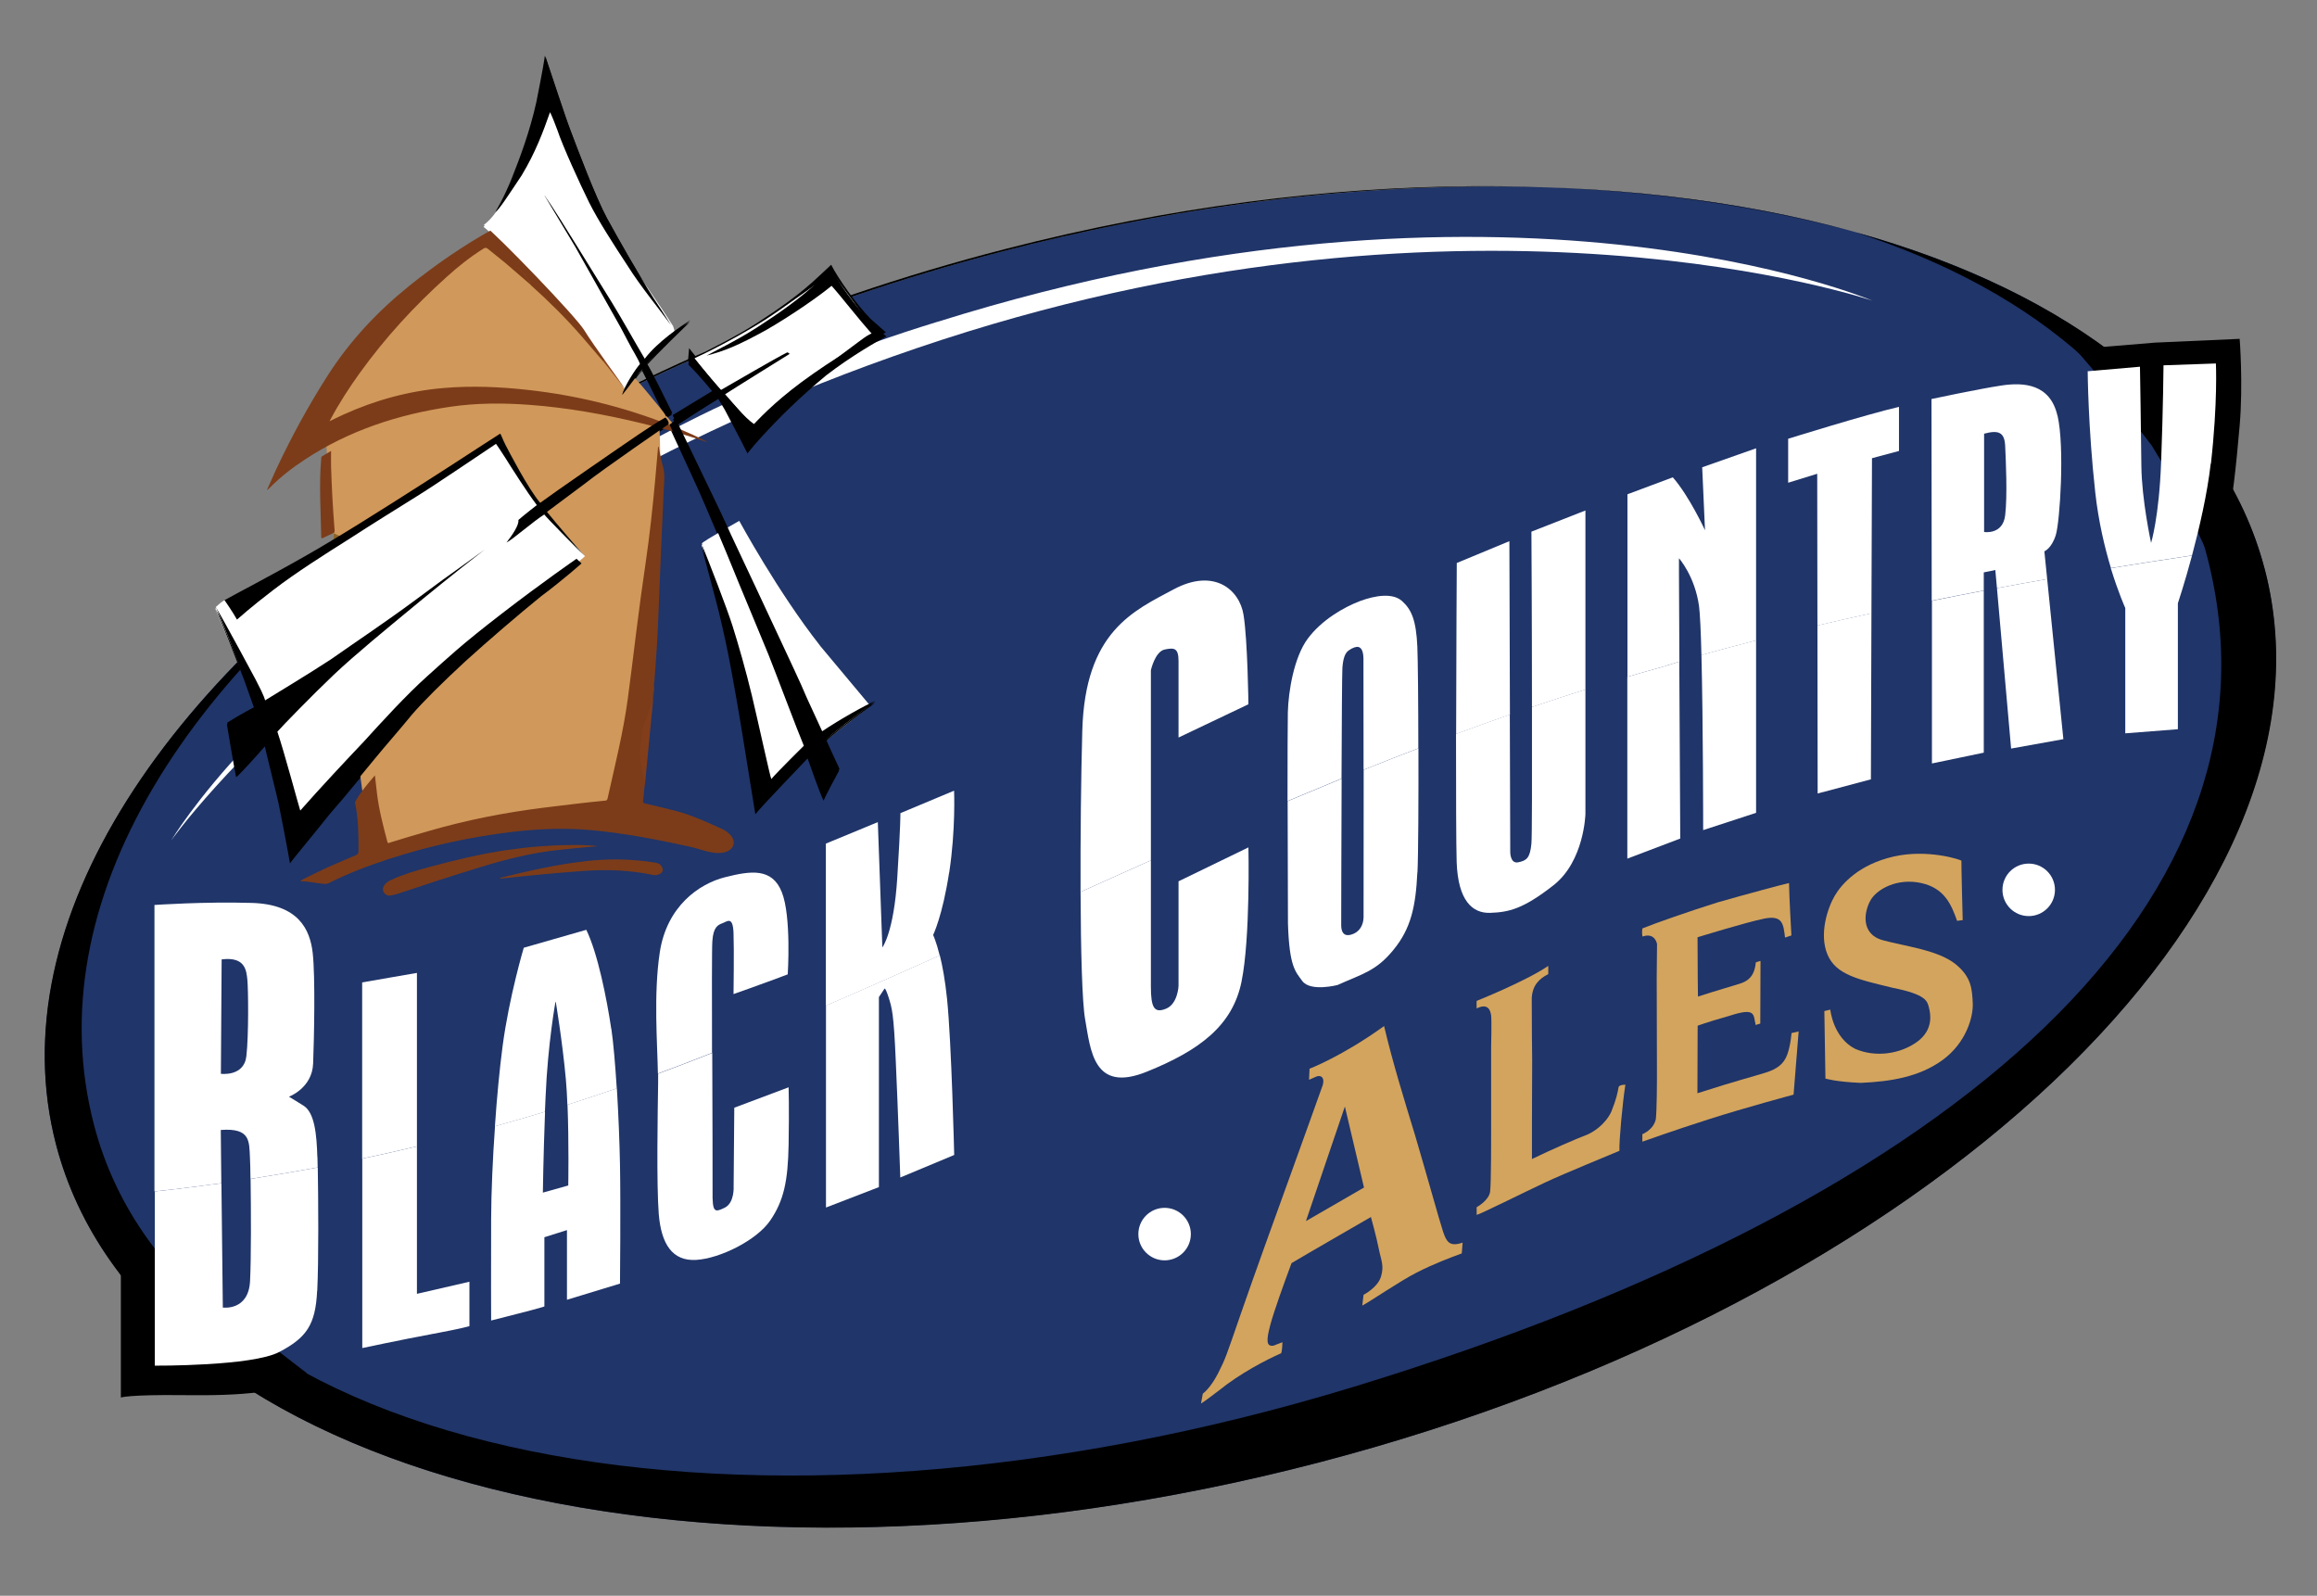 <svg viewBox="0 0 2145.1 1477.3" version="1.1" xmlns="http://www.w3.org/2000/svg">
  <rect x="0" y="0" width="2145.1" height="1477.3" fill="#808080" stroke="none"/>
  <defs>
    <style>
      .cls-1 {
        fill: #d5a660;
      }

      .cls-2 {
        stroke: #000;
        stroke-miterlimit: 10;
      }

      .cls-2, .cls-3 {
        fill: none;
      }

      .cls-4 {
        fill: #ae8a7b;
      }

      .cls-5 {
        fill: #e6cfa8;
      }

      .cls-6 {
        fill: #cfbdb6;
      }

      .cls-7 {
        fill: #fff;
      }

      .cls-8 {
        fill: #d3a45d;
      }

      .cls-9 {
        fill: #c6b1a8;
      }

      .cls-10 {
        display: none;
        fill: #223c69;
      }

      .cls-11 {
        fill: #823e1b;
      }

      .cls-12 {
        fill: #e7e1de;
      }

      .cls-13 {
        fill: #9c6d59;
      }

      .cls-14 {
        fill: #7c3c19;
      }

      .cls-15 {
        fill: #d8a962;
      }

      .cls-16 {
        fill: #ac8678;
      }

      .cls-17 {
        fill: #925c42;
      }

      .cls-18 {
        fill: #d0985a;
      }

      .cls-19 {
        fill: #96644c;
      }

      .cls-20 {
        fill: #976e2c;
      }

      .cls-21 {
        fill: #8a431f;
      }

      .cls-22 {
        fill: #8d6427;
      }

      .cls-23 {
        fill: #203569;
      }

      .cls-24 {
        fill: #d2a35c;
      }
    </style>
  </defs>
  
  <g>
    <g id="Layer_2">
      <ellipse transform="translate(-165.3 296.4) rotate(-14.6)" ry="579.4" rx="1056.5" cy="793.4" cx="1074.3" class="cls-23"></ellipse>
    </g>
    <g id="Layer_2_copy_2">
      <g>
        <path d="M2096.8,527.2c-38.8-149-180.1-256.9-379.2-312.2,171,55.2,288.7,157.7,325.8,300.3,81.1,311.4-218.9,594.1-789.8,768.5-559,170.7-1085.5,68.9-1166.6-242.5-53.4-205,84-427.5,345.5-597.6C154.7,619.8-1.9,853.2,51.9,1059.7c80.6,309.7,603.8,441.5,1168.5,294.4,564.7-147.1,957.1-517.3,876.4-827Z"></path>
        <path d="M1717.5,214.9c-203.9-55.3-479.9-63.3-786.7,15.6-193.5,49.8-362.6,124.6-498.4,213,138.8-88,307.8-161.8,495.9-210.8,292.9-76.3,574.6-77.5,789.2-17.8Z"></path>
      </g>
    </g>
    <g id="Highlight">
      <path d="M158.6,777.9s22.1-37.3,71.7-89.6c103.8-109.6,318.7-292.6,637-390.2.3,0,.5-.1.8-.2,524.9-164.6,865.5-19.5,865.5-19.5,0,0-365.5-124.9-861,36C371,477.3,158.6,777.9,158.6,777.9Z" class="cls-7"></path>
    </g>
    <g id="Layer_1">
      <ellipse transform="translate(-166 297.9) rotate(-14.7)" ry="579.4" rx="1055.6" cy="793.5" cx="1073.9" class="cls-10"></ellipse>
      <path d="M2061.1,489.2c5.2-21.3,9.1-56.5,12.4-95.2,3.3-38.7,0-80.3,0-80.3l-78.4,3.5-73.6,6.1,18,21,52.5,68,22,36.5,27.7,58.6,19.5-18.1Z"></path>
      <path d="M111.9,1113.9v179.9s7.2-2.8,58-2.2c50.8.6,99.7-1.6,114.1-20.4l-135-104-37.1-53.3Z"></path>
      <path d="M1941.6,153.6"></path>
      <path d="M1928.5,179"></path>
      <path d="M389.5,592.5" class="cls-20"></path>
      <path d="M622.8,303.4l1.4,4.6-31.5,37.6-14.6,15.4s-29.8-40.9-37.5-53.6c-7.7-12.7-80.7-88.4-93-97.4,7.3-6,13.1-11.6,35-51,20-42.7,28.7-59,28.7-59,0,0,49.8,114.9,71.7,145.1,23.2,32.2,39.8,58.4,39.8,58.4Z" class="cls-7"></path>
      <path d="M459.2,197s8-13,15.3-31.4c7.3-18.3,16.7-43.2,22.7-70.5,5.5-27.5,7.8-41.2,7.8-42.8,6,17.5,17.8,54.4,23.9,70.2,6,15.8,22.7,60.4,33.3,79.9,10.7,19.5,28.3,50.7,43.8,74.9,9.2,13.7,15.8,24.5,15.8,24.5-10.2-14-28.3-36-40-54.7-12.5-19-27.5-42.2-35.8-58.9-8.3-16.7-24.7-52.7-29.2-66.5-5.5-14.8-7-17-7-17-6.5,18.5-13.5,37.3-26.2,58.4-14.2,21.3-20.7,31.5-24.5,34Z"></path>
      <path d="M503.7,182.7l28.5,47.5,41.2,73.2s3.3,6,7.7,14.5c4.3,8.5,9.3,15.8,11,20.8-3.3,3.5-14.7,20.5-16.5,28.7,5.3-6.3,14.3-19.5,19-24,6.7,12.7,21.7,43.9,21.7,43.9l5.7-3.3s-20.8-42.5-23.3-45.5c9.2-11,36.7-37,40-40.4-8.8,5.7-30,19.7-42.2,35.7-8.8-14.8-21.7-37.9-30.5-52.2-8.8-14.3-24.8-40-32.3-52.2-7.5-12.2-23.4-37.5-29.9-46.7Z"></path>
      <path d="M642.6,333.4s43.7-20,78.8-44.7c35.2-24.7,48.5-34.7,48.5-34.7l39.1,53.5s-98.7,71.7-109.1,87.9c-10.7-3.4-57.4-62-57.4-62Z" class="cls-7"></path>
      <path d="M691.3,404.8" class="cls-7"></path>
      <path d="M691.3,398.8" class="cls-7"></path>
      <path d="M637,333.7l1-11.4s13.1,17.1,29.1,34.8c13.3-7.6,49.8-29,61.4-34.8.8.2,2.2,1.4,2.2,1.4,0,0-53.3,33.1-59.8,37.4,4,4.5,23.6,27,25.6,28.8,9.9-10.5,25.8-26.8,56.2-48,30.4-21.3,53.3-32.9,56.3-34.3-6.5-7.1-16.5-19-25.6-30.3-9.1-11.3-13.9-16.6-13.9-16.6-10.6,8.8-35.4,26.4-60.7,41-26,14.3-38.5,19.4-55,23.6,3.9-2.4,27.6-13.7,46.9-26.2,19.3-12.5,39.9-26.6,58-43.9,8-7.5,10.8-10.1,10.8-10.1,6.4,12.6,23.1,36.4,36.3,49.9,11.6,10.1,13.4,12.1,14.4,12.6-7,3.6-32.1,17.8-55.7,36-23.4,19.4-43,38.3-62.4,59.8-7.1,8-10.5,12.5-10.5,12.5-5.9-12-16.9-32.6-21-40.5-3.8-6.5-6-10-6-10-12.5,7.5-39.1,24.9-39.1,24.9l-2.8-6,38.5-23.4s-16-19.5-24.3-27.2Z"></path>
      <path d="M758.8,599.4c-39-49.5-74.8-115.5-74.8-115.5,0,0-33.8,19-34.6,20.9,14.1,36,29.6,95.2,34.6,115.2s28.8,104.8,28.8,104.8c20.8-14.6,91.8-70.5,91.8-70.5l-45.8-54.8Z" class="cls-7"></path>
      <path d="M533.6,523.2s-91.3,73.8-127.1,105.3c-35.8,31.5-132.8,141.1-132.8,141.1l-33-107.1-41.4-98.9c6.9-5.9,4.6-6.1,45.6-23.6,42-19.8,215.9-131.6,215.9-131.6l40.8,64.5,39.6,43.6-7.6,6.6Z" class="cls-7"></path>
      <path d="M533.5,519l.5.5,4.1,3.8s-17.4,15.5-37.3,30.3c-21.6,17.5-49.4,41.4-69.9,60-20.5,18.9-39.5,37.6-50,49.9-12.1,14.8-24.3,28.5-34.6,41.1-10.4,12.4-24.6,30.4-41,49-17.1,21.6-36.3,44.2-36.8,45.8-1.9-11.5-9-48.1-10.5-55.2s-12.5-51-12.8-53.2c-4.8,5.6-23.6,26.6-26.6,28.5-1.9-8.8-8.5-48.8-8.5-48.8,10.2-6.6,25.4-14.6,25.4-14.6,0,0-4.9-14-9.4-26.4-4.9-12.9-23.9-61.2-26.8-66.3,9,14.9,37,67.3,37,67.3,9,17.1,8.8,19.4,8.8,19.4,14.3-8.9,36.6-22.1,60.7-37.8,24.4-17.1,51.4-35.1,77.5-54.4l26.1-19.3s34-24.3,39-28.1c-26.9,20.8-54.7,43.5-71,57s-49,40.2-68.7,58.9-48,47.8-52.2,52.7c6.2,18.2,20.7,72.2,21.2,73,18.3-20.8,43.5-47.7,58.9-63.9,15.7-17.3,39.4-43.3,58.9-60.7s30-27.8,68.5-57.5c38.5-29.7,69.6-51.1,69.6-51.1Z"></path>
      <path d="M653.6,410.4" class="cls-6"></path>
      <path d="M619.6,394.7l5.9-4.5,12.4,25.6s12.9,26.8,18,37.4c5.5,11.2,14.2,29.5,20.4,43.4,6.7,14.1,19.6,41.5,23,48.9s19.4,41.3,23.8,50.9,18.6,39.3,23.3,51c5.6,12,14.4,31.3,14.4,31.3,15.5-10.5,40.8-24.8,49.4-28.1-15.3,11.3-44.8,33.8-45.7,35.9.8,2.3,11.7,25.7,12.3,27-1.8,3.2-13.5,24.9-14.3,27.8-3.1-5.6-14.8-39.2-14.8-39.2,0,0-43.4,45.2-48.4,51.7-.6-4.2-8.8-53.9-11.3-69.9-2.5-16-9.9-58.8-13.5-76.8s-8.4-39-11.8-51.5-12.5-47.4-13.5-50.3c6.1,15,23.1,58.5,28.6,75.9s12.4,41.6,17.8,64c5.4,22.4,17.3,77.2,18.1,77.7,5.8-6.8,30.1-30.8,30.1-30.8-5.4-12.6-26.9-69.9-32.8-84.5-5.9-14.6-27.8-66.7-33-79.8s-25-60-31.6-74.7c-6.6-14.6-27.1-58.7-27.1-58.7Z"></path>
      <polygon points="308.3 495.2 308.6 501.3 314.6 498.2 308.3 495.2" class="cls-22"></polygon>
      <path d="M618.6,394.3s-59.3,40.6-78.3,55.6c-19.3,14.5-34.3,25.6-34.3,25.6,6.8,8.5,32,38,35.1,40.9-7.6-7.1-36.3-36.4-37.6-38.5-9.9,6.1-28.9,22.9-35,26,5.1-6.5,11.9-16.4,11-20.9,5.4-4.8,17.1-13.8,17.1-13.8-9.5-12.6-22.5-33.1-29.4-44.1-3.6-5.8-8.4-12.6-8.4-12.6-13.8,9.1-57.5,38.9-73.7,48.8-16.5,10.4-38.9,24.1-61.5,38.8-23.5,14.8-49.9,31.5-71,47.7-21.1,16.1-31.9,26-33.6,27.4-3.6-6.6-11.6-18.1-11.6-18.1,30.3-16,72.7-38.8,99.8-55.4,28-16.6,84.7-52.9,107.8-67.8,23.1-14.9,45.8-29.8,47.6-30.8.9.4,2,4.6,5,10.4s20.9,40.5,32.1,53.6c12.4-9.2,73.8-51.6,91.4-63.5,17.6-11.9,24.6-15.5,24.6-15.5,0,0,3.9,4,2.8,6.2Z"></path>
      <path d="M1353.2,1161.2c-13.5,3.5-43.3,16-70.5,34.3" class="cls-3"></path>
      <path d="M1261.1,1209" class="cls-3"></path>
      <path d="M1353.2,1150.7c-11.2,3.5-14-1-17.2-10.5-3.2-9.5-15-52.3-25.8-88.8-10.2-33.5-20.5-66.5-28.8-101.5-38.8,28-69,39.5-69,39.5l-.5,10.2s1.5-.5,5.8-2.5c4.2-2.3,9-.5,7,7.2,0,0-21,58.8-31.8,88.5-10.8,29.8-30.2,83.3-44,123.1s-14,41.3-21.2,55.5c-7.3,14.2-14.1,18.8-14.1,18.8l-1.7,9.2s3-1.7,16.7-12.2c19.8-16,43.7-28.3,57.5-34.4,0,0,1-1.8,1.2-10.2l-8.3,3.2c-6.8,1-6.7-5-3-19,3.7-13.8,12.8-38.7,19.7-57.4,7.3-4.5,73.5-42.7,73.5-42.7,0,0,5,17.8,7.2,29,2.2,11.2,5.2,15.7,2.2,26s-16.2,17-16.2,17l-1.2,10c7.8-4.1,35-22.8,50.4-30.6,15.4-7.9,31.1-13.8,41.7-17.7,0,0,.3-2.5.8-9.9t-.8,0ZM1209,1130.6l24-70.7,12.1-35.5,17.7,75-53.8,31.1Z" class="cls-8"></path>
      <path d="M1367.1,1124.7v-7.1s11.5-6.2,12.5-14.6.9-55.3.9-55.3v-78.8s.6-24.1,0-28.8c-.6-4.6-2.8-11.8-13.4-6.5-.2-2.6,0-7,0-7,0,0,45.3-18.1,66.3-32.4v7.6c-8.6,4.4-14.8,10.5-15.3,22.6-.1,13.1.4,57.4.4,57.4l-.2,57.3v33.9c16.6-8.1,43-19.6,49.5-21.9s18.4-9.9,24-22c4.9-12.3,5.6-16.9,6.8-23,1.2-2,6.2-1.9,6.2-1.9-2.6,15.9-6,53.4-5.5,61.2-8.2,3.6-49.2,20.1-69,29.4-19.9,9.3-60.2,29.5-63.2,29.9Z" class="cls-8"></path>
      <path d="M1520.5,1056.9v-6.9s10.4-3.9,12.5-14c.9-8.9,1.1-32.3,1-50.7-.1-18.4-.2-80-.2-80,0,0,.3-26.3.3-31.5-1.4-5.6-5.4-9.5-13.5-6.8-.8-4.5,0-7.5,0-7.5,12.6-5.1,43.8-16,69.3-24,26.4-7.6,62.8-17.3,66.4-18,.1,12,2.2,48.5,2.2,48.5l-5.9,2c-1.5-12.6-2.2-20.9-19.1-17.6-16.9,3.4-61.9,17.3-61.9,17.3,0,29.5.4,54.9.4,54.9,14.9-4.9,34.6-10.5,40.1-12.4,5.6-2,12.3-6,13.4-19.1.5-.5,4.4-1.5,4.4-1.5l-.2,58-4.3,1.3c-2.3-9.7.5-16.5-24.2-8.5-22.8,6.5-29.5,9.2-29.5,9.2l-.2,62.5c36.8-11.8,53.5-16,63.5-19.2s16.5-7.7,19.7-16.7c3.2-9,3.9-19.8,3.9-19.8l6.6-1.5-4.7,58.5s-46.5,12.5-78.2,22.7c-31.7,10.1-61.7,20.8-61.7,20.8Z" class="cls-8"></path>
      <path d="M1690,998.4l-1-62.4,5.5-1.3s2.5,25.7,22.8,36.2c19.3,8.5,42.4,4.7,57.7-6.5,15.3-11.2,12.3-26,10.8-31.7s-2.2-12-33.5-18.2c-31.5-7.7-52.4-11.8-60.4-30.8-8-19,.2-43.3,6.7-54.4s22.5-29,54.4-36.3c31.8-7.3,62.5,3,62.9,3.8-.2,2.2,1.2,55,1.2,55l-5.2.7c-5.2-14.5-11.3-30.2-33.2-35-21.8-4.8-40.2,5.2-46.5,15.2-6.3,10.3-10.3,31.8,10.8,37.7,21.2,5.8,51,9,67.5,22.2,14.7,12,15.2,22.8,15.9,36,.6,13.2-6.4,37-27.9,52.7-21.5,15.7-48,20-75.9,21.2-23.3-1-32.7-4-32.7-4Z" class="cls-8"></path>
      <path d="M293.8,1071.2c-.6-20.9-2.5-41.2-12.8-47.6-10.2-6.4-13.5-8.3-13.5-8.3,0,0,21.6-7.9,22.4-30.8.9-22.8,2.1-80.5-.4-102.3s-13.2-45.1-56.6-46.3c-43.4-1.3-89.9,1.9-89.9,1.9v265.2c19.3-2,39.9-4.6,61.9-7.6l-.5-49.3c27.7-2.1,26.2,10.6,27,25.4.2,3.7.4,10.8.5,19.9,19.8-3.1,40.6-6.6,62.2-10.6,0-3.8-.2-7.1-.2-9.6ZM228.1,977.7c-2.1,19.3-23.6,16.4-23.6,16.4l.7-105.9c21.6-2.7,22.9,9.8,23.8,18.8.9,8.9,1.3,51.5-.9,70.7Z" class="cls-7"></path>
      <path d="M293.6,1195.1c-1.5,31.6-10,43.4-35.2,56.6-25.2,13.2-115.1,12.6-115.1,12.6v-161.3c19.1-2,39.7-4.6,61.7-7.6l1.3,115.1s23.8,3.4,25.2-24.5c1.1-21,.9-66.8.5-94.6,19.8-3.1,40.6-6.6,62.2-10.6.5,27.9.9,86.5-.5,114.3Z" class="cls-7"></path>
      <path d="M434.6,1186.6v41.1s-5.9,2-34.5,7.3c-28.6,5.3-64.7,13-64.7,13v-175.4c16.4-3.4,33.3-7.2,50.6-11.3v136.5l48.6-11.2Z" class="cls-7"></path>
      <path d="M386,900.7v160.6c-17.3,4.1-34.2,7.8-50.7,11.3v-163.1c-.1,0,50.7-8.8,50.7-8.8Z" class="cls-7"></path>
      <path d="M565.9,952.4c-4.1-27.5-12.4-69.6-23.1-91.6l-57.9,16.6s-13.6,45.7-19.6,91.2c-2.8,21.2-5.3,47.5-7.1,74.1,15.2-4.2,30.7-8.7,46.3-13.4.2-4.5.4-9.1.6-13.8,2.1-50.1,9.3-88.8,9.3-88.8,0,0,6.3,37.2,9.5,72.8.6,7,1.1,15,1.4,23.3,15-4.8,30.3-9.8,45.7-15.2-1.4-21.9-3.1-42.2-5-55.2Z" class="cls-7"></path>
      <path d="M573.8,1188.4l-48.9,14.9v-64.5l-20.9,6.6v64.1s-1.3.6-12.6,3.6-36.7,9.4-36.7,9.4c0,0-.2-47.2,0-93.8.1-24.8,1.4-55.7,3.6-86.1,15.2-4.2,30.7-8.7,46.3-13.4-1.6,43.2-2,74.9-2,74.9l23.5-6.6s.7-40.4-.7-74.8c15-4.8,30.3-9.8,45.7-15.2,1.5,24.3,2.5,50.4,2.9,70.6.7,38.2,0,110.2,0,110.2Z" class="cls-7"></path>
      <path d="M730.1,1059.7c-.6,33.9-4.5,51.9-17,70.2-12.5,18.3-46.5,35.2-68.6,36.5-22.1,1.3-32.3-14.8-34.6-42.3-2.2-27.6-1-94.5-.6-121.4,0-2.7,0-5.6,0-8.7,16.5-6.1,33.2-12.5,50.1-19.2.2,56.4.4,116.7.3,127.6-.3,20.5,1.9,20.2,11.2,15.7,9.3-4.5,8.3-19.9,8.3-19.9l.6-72.7,50.3-18.9s.6,19.2,0,53.2Z" class="cls-7"></path>
      <path d="M729.4,902l-12.8,4.8c-12.8,4.8-37.5,13.5-37.5,13.5,0,0,.6-41,0-56.7-.6-15.7-5.8-10.6-10-9-4.2,1.6-8.7,3.2-9.6,16.7-.5,6.3-.4,53.3-.3,103.4-16.9,6.7-33.6,13.1-50.1,19.2-.5-28.2-4.1-73.4,1.7-112,6.4-42.9,36.5-63.8,60.5-69.8,24-6.1,43.6-8.7,52.5,13.8,9,22.4,5.5,76.2,5.5,76.2Z" class="cls-7"></path>
      <path d="M883.3,1069.3l-49.8,20.8s-2.2-64.4-4.2-108.3c-1.9-43.9-3.5-48.7-6.7-58.7-3.2-9.9-3.8-7.7-3.8-7.7l-5.1,7.7v175.9l-49,18.9v-187c34.6-14.9,69.8-30.5,105.4-46.5,2.4,9.5,4.9,22.9,6.7,40.4,4.2,41.5,6.6,144.3,6.6,144.3Z" class="cls-7"></path>
      <path d="M878.7,807.8c-6.1,40.1-14.8,57.8-14.8,57.8,0,0,2.9,6,6.1,19-35.7,16-70.8,31.6-105.4,46.5v-150.1l48.1-19.9,4.2,116s10.6-13.5,13.8-64.4c3.2-51,2.9-59.9,2.9-59.9l49.7-20.8s1.6,35.7-4.5,75.8Z" class="cls-7"></path>
      <path d="M1149.4,908.9c-8.3,40.4-38.4,63.4-87.8,83.3-49.3,19.9-51.9-19.8-57-48.7-2.7-15.1-4-62.7-4.2-117.8,21.6-9.7,43.3-19.5,65.1-29.2v116.8c0,19.8,3.2,25,14.1,20.5,10.9-4.5,11.5-21.1,11.5-21.1v-96.8l64.7-31.4s1.9,84-6.4,124.3Z" class="cls-7"></path>
      <path d="M1091.1,682.7v-70.5c0-12.2-3.8-12.8-12.8-10.9-9,1.9-12.8,19.2-12.8,19.2v176c-21.8,9.7-43.5,19.5-65.1,29.2-.2-49.9.4-105.9,1.6-149.4,2.6-91.6,47.4-110.8,84.6-130.7,37.2-19.9,60.9,0,64.7,23.7,3.8,23.7,4.5,82.7,4.5,82.7l-64.7,30.8Z" class="cls-7"></path>
      <path d="M1312.2,598.9c-1.1-25.1-5.6-34.7-14.1-42.4-8.5-7.7-24.3-5.5-39.1,0-14.8,5.6-35.5,17.5-48.3,34.8-12.8,17.3-17.9,48.9-18.4,68.1-.2,8.7-.3,43.8-.3,82.2,16.7-7,33.3-13.9,50-20.8.2-51.3.5-98.5.8-102.3.6-8.5,2.3-13.9,5.8-16.3,3.4-2.5,7.1-3.8,9.1-3.2,2,.5,4.4,2.6,4.6,10.3,0,3.5.1,51.3.1,103.4,16.9-6.8,33.8-13.4,50.7-19.9,0-42.2-.4-82.1-.9-93.9Z" class="cls-7"></path>
      <path d="M1312.2,807.7c-1.5,31.2-5.8,51.7-22,71.5-16.2,19.9-28.6,22.2-51.9,32.7,0,0-25.2,6.6-32.7-3.8-6.1-8.5-12-12.8-13.2-53.4-.1-16-.2-66.9-.3-113,16.7-7,33.3-13.9,50-20.8-.3,64.5-.4,135.5-.4,135.5,0,11.2,7,10.2,12,7.8,4.9-2.3,8.5-7.6,8.7-14.8,0-4,.1-73.4.1-136.7,16.9-6.8,33.8-13.4,50.7-19.9.1,47.7-.1,98.4-.9,114.9Z" class="cls-7"></path>
      <path d="M1467.8,638.3v115.2s-1,43.6-29.5,66c-28.5,22.4-42,25-58.6,25.6-16.7.6-29.8-11.5-31.1-46.8-.5-14.7-.6-65-.6-118.9,16.6-6.1,33.2-12.1,49.8-17.9l.4,126.9s-.3,11.5,7.4,9.9c7.7-1.6,10.9-3.8,12.2-17.3.6-6,.6-64,.5-126.5,16.5-5.6,33-11,49.5-16.2Z" class="cls-7"></path>
      <path d="M1397.9,661.6c-16.6,5.8-33.2,11.8-49.8,17.9.1-75.7.6-158.3.6-158.3l48.7-20.2.5,160.5Z" class="cls-7"></path>
      <path d="M1467.8,472.6v165.8c-16.5,5.2-33,10.6-49.5,16.2,0-77.8-.5-162.4-.5-162.4l50-19.6Z" class="cls-7"></path>
      <path d="M1555.6,776.3l-49,18.6v-168.3c11.3-3.3,22.6-6.5,33.8-9.6,0,0,4.8-1.6,14.3-4.5l.9,163.8Z" class="cls-7"></path>
      <path d="M1625.8,592.9v159.6l-49,16s0-99.8-1.6-162.1c13.1-3.7,30-8.3,50.6-13.6Z" class="cls-7"></path>
      <path d="M1625.8,414.9v178c-20.6,5.3-37.5,9.9-50.6,13.6-.5-21.2-1.3-38.1-2.2-45.2-3.8-27.9-18.6-44.5-18.6-44.5v14.4l.4,81.3c-9.6,2.9-14.3,4.5-14.3,4.5-11.3,3.1-22.6,6.3-33.8,9.6v-169l42-15.7c15.4,17.6,29.8,49,29.8,49l-2.6-58.3,50-17.6Z" class="cls-7"></path>
      <path d="M1732.6,567.8l-.5,153.7-49.3,13.1-.2-155.6c15.4-3.6,32.1-7.4,50-11.3Z" class="cls-7"></path>
      <path d="M1758.1,376.8v40.7l-25,6.7-.5,143.6c-17.9,3.9-34.6,7.7-50,11.3l-.2-140.5-26.9,8.3v-40.7s71.8-22.4,102.5-29.5Z" class="cls-7"></path>
      <path d="M1904.8,384.8c-6.7-29.2-30.8-31.1-51.9-27.9-21.2,3.2-64.7,12.5-64.7,12.5l.2,186.7c15.3-3.1,31.4-6.2,48.2-9.4v-16.8l10.7-2.2,1.5,16.8h0c14.9-2.8,30.4-5.6,46.5-8.4l-2.6-25.7s6.7-2.6,10.6-15.1c3.8-12.5,8.3-81.4,1.6-110.5ZM1856.4,477.1c-2.2,18.3-19.5,15.4-19.5,15.4v-91c13.1-3.5,18.9-1.6,19.5,11.2.6,12.8,2.2,46.1,0,64.4Z" class="cls-7"></path>
      <path d="M1910.3,684.3l-48.4,8.7-13.1-148.5c14.9-2.8,30.4-5.6,46.5-8.4l15,148.3Z" class="cls-7"></path>
      <path d="M1836.6,546.7v150.1l-48,10v-150.6c15.2-3.1,31.3-6.2,48-9.4Z" class="cls-7"></path>
      <path d="M2029.4,514.3c-6.9,25.7-13.1,44.2-13.1,44.2v116.6s-48.7,3.8-48.7,3.8v-116s-6.4-14.1-13.4-36.9c24-3.9,49-7.8,75.1-11.7Z" class="cls-7"></path>
      <path d="M2046.7,429.3c-3.2,28.1-10.6,59.9-17.3,84.9-26.1,3.9-51.2,7.8-75.1,11.7-5.6-18.5-11.5-42.8-14.5-70.1-6.7-60.9-7-112.1-7-112.1l48.4-4.2s1,60,1.3,91.7c.3,31.7,9,71.4,9,71.4,0,0,7.4-23.7,9.3-75,1.9-51.2,2.2-89.4,2.2-89.4l48.5-1.7s1.8,35.7-4.6,92.7Z" class="cls-7"></path>
      <path d="M42.2,1041.7" class="cls-2"></path>
      <path d="M1467.8,638.3" class="cls-2"></path>
      <path d="M1506.6,626.5" class="cls-2"></path>
      <path d="M1732.6,567.8" class="cls-2"></path>
      <path d="M1788.4,556.2" class="cls-2"></path>
      <path d="M1682.6,579.1" class="cls-2"></path>
      <path d="M1625.8,592.9" class="cls-2"></path>
      <path d="M2029.4,514.3" class="cls-2"></path>
      <line y2="544.5" x2="1848.8" y1="544.5" x1="1848.7" class="cls-2"></line>
      <path d="M1895.2,536" class="cls-2"></path>
      <path d="M1954.3,526" class="cls-2"></path>
      <path d="M1554.8,612.5" class="cls-2"></path>
      <path d="M1575.2,606.5" class="cls-2"></path>
      <path d="M410.3,583.7c2.4-2,5.1-3.1,7.8-3.6-2.6.9-5.7.9-8.9.7-2.4.8-4.8.7-7.2.5-2.8.2-5.5-.2-8.1-.9" class="cls-24"></path>
      <path d="M374.7,639.7c3.2-2.1,6.1-4.5,9.5-6.3.7-.8,1.7-1.1,2.5-1.8.9-2-.3-3.9-.5-5.8" class="cls-24"></path>
      <path d="M448.5,220.6h1.4c5.2.6,8.9,4.1,12.7,7.1,3.2,2.5,6.2,5.2,9.5,7.6,3.4,2.5,6.2,5.7,9.7,8.2,4.7,3.4,8.6,7.8,13.3,11.3,3,2.2,5.3,5.1,8.2,7.4,4.8,3.8,9.1,8.2,13.7,12.2.8.7,1.6,1.4,2.3,2.1,4.5,4.9,9.6,9.4,14.3,14.2,7.1,7.2,14.1,14.6,21,21.9,7,7.3,13.7,14.9,20.3,22.5.2.2.4.4.5.6.6.7,9.5,11.3,12.4,14.3,4.4,4.7,8.6,9.7,12.7,14.7,4,5,8.3,9.9,12.3,15,3.3,4.1,6.4,8.4,10,12.2,1.1,1.1,1.8,2.5,2.2,3.9.2.7.8,1.3.2,2-.6.7-1.4.8-2.2.4-2.4-1-5-1.3-7.3-2.2-.5-.2-1-.4-1.6-.6-2.9-.9-3.7-.4-3.5,2.7.3,6.8.5,13.6.6,20.4,0,5.2,0,10.5,0,15.7.1,7.2-.6,14.4-.8,21.5-.2,8.2-.1,16.5-1.2,24.6-.3,2,0,4-.1,6-.2,9-1.1,18-1.8,27-.2,2.5-.3,5.1-.5,7.7-.7,8-1.4,16.1-2.3,24.1-.7,7-1.2,14.2-2.4,21.2-.8,4.7-.6,9.6-1.2,14.3-.7,5.9-1.5,11.9-2.1,17.8-.7,6.7-1.7,13.3-2.5,19.9-.9,7.2-2,14.4-2.9,21.6-.9,7-1.8,13.9-2.7,20.8-.8,6.3-1.7,12.7-2.6,19-.5,3.4-.9,6.8-1.4,10.2-.5,3.4-.9,6.9-1.4,10.4-.8,5.2-1.6,10.4-2.2,15.6-.2,2.1-.5,4.1-1,6.1-3,6.4-6.8,12.1-12.7,16.3-5.3,3.8-11,7-17.2,9.1-2,1.7-4.4,2.4-6.7,3.4-2.8,1.2-3.1,1.7-2.6,4.7.3,1.8-1,2.7-1.8,3.9-2.2.5-4.4.5-6.6.5-8.1.2-16.1-.5-24.2,0-5.3.3-10.7.3-16,.5-3.5.1-7,.5-10.5.9-6.7.7-13.3,1.9-19.9,2.5-9.3.9-18.4,2.9-27.6,4.7-9.6,2-19.3,3.5-28.8,6.1-10.4,2.8-21,4.7-31.3,8.3-4.9,1.7-10.1,2.4-15,4-3,.9-5.9,1.9-8.9,2.8-2.2.7-4.4,1.3-6.8,1.5-1.6.2-2.6-.3-2.8-2.1-.9-6.5-1.8-13-2.4-19.5-.9-10.3-2-20.7-3.8-30.9-1.7-9.8-2.7-19.6-4.1-29.4-.9-6.2-1.8-12.3-2.8-18.5-20.3-128-18.1-144.3-21.2-200.2" class="cls-18"></path>
      <path d="M296.3,389.6h-.2s-.2,0-.2,0v-2.9c.9.8.3,1.9.5,2.9" class="cls-5"></path>
      <path d="M581,722.4c-.8,6.2-1.2,12.5-2.2,18.7-.5,2.9-.6,5.8-1.1,8.7-.5,2.8-.8,5.7-1.1,8.5-.2,1.3-.9,1.7-2.1,1.6-3.3-.2-6.7-.4-10-.6-3.6-.3-7.2.4-10.7-.5-2.8-3.6-2.9-7.7-1.9-12,5.1-2.5,10.3-4.6,15-7.8,6.3-4.3,10.9-9.9,14.2-16.7" class="cls-15"></path>
      <path d="M551.8,746.9c.6,1.5.8,3,.6,4.6-.2,1.2,0,2.7.6,3.7.7,1.2.8,2.4.7,3.6-4.2.4-8.3,0-12.5,0,1.7-1.8,0-3.8.4-5.7.3-1.2.7-1.9,1.8-2.5,2.8-1.3,5.8-2.1,8.4-3.9" class="cls-1"></path>
      <path d="M596.5,729.7c-.3,3.7-.5,7.5-1.1,11.2-.3,1.9.2,2.6,2.1,3,9.3,2.2,18.5,4.3,27.7,6.7,15.3,4,29.7,10.6,44,17.2,2.6,1.2,4.9,3,6.9,5.1,5.5,5.9,3.7,13-3.9,15.7-4.2,1.5-8.5,1.3-12.8.6-7-1.1-13.5-3.8-20.4-5.3-30.3-6.6-60.8-12.6-91.8-15.4-23.7-2.1-47.3-1.3-70.9,1.4-40.1,4.7-79.3,13.2-117.7,25.8-18.6,6.1-36.9,13.1-54.5,22-1,.5-1.9.6-3,.6-4.2-.2-8.3-.9-12.4-1.5-3.5-.5-6.9-1.1-10.9-.9,2-1.7,4.1-2.6,6-3.5,14.8-7.6,30.1-14.2,45.5-20.6,2-.8,2.6-1.9,2.6-4,0-14.7,0-29.5-3.1-44-.1-.7-.1-1.2.2-1.8,4.8-8.8,11.4-16.3,18.1-24.2.7,5.9,1.3,11.2,1.9,16.6,1.8,15.2,5.7,30,9.6,44.8.5,2,1.6,1.1,2.5.8,12-3.8,24.2-7.3,36.3-10.8,34.8-10.1,70.2-17,106.2-21.5,18.9-2.3,37.8-4.7,56.7-6.5,1.4-.1,1.9-.7,2.2-2,6.8-30.6,14.5-61,18.7-92.2,2.8-20.8,5.3-41.6,7.9-62.4,2.7-21.8,5.7-43.6,8.9-65.4,3.6-24.6,6.2-49.4,8.5-74.1.9-9.9,1.7-19.8,2.6-29.6,0-.7-.1-1.5.6-2.3,1.3,6.3,2.2,12.5,4,18.4,2.1,7.1,1.2,14.3.8,21.4-2,41.7-3.6,83.5-5.3,125.2-.7,17.7-2.1,35.3-3.4,52.9,0,.5-.2.9-.3,1.4-.6,2.1-.5,4.2-.6,6.3-.2,3-.5,6-.7,9-.3,4.2-2,8.2-3.4,12.2-1.7,4.5-3.2,9.1-5,13.5-.7,1.6-.6,3.3-.8,5-.7,5.1-1.2,10.2-1.9,15.2-.6,4.5.4,8.9,1.1,13.3.8,4.7,2,9.4,2.6,14.1.4,2.8-.2,5.7-.4,8.6" class="cls-14"></path>
      <path d="M361.6,829.1c-.8,0-1.6,0-2.4,0-4.9-1.7-6.2-6.6-2.7-10.5,1.6-1.8,3.5-3,5.7-4,11.1-5.2,22.9-8.6,34.7-11.8,23.8-6.4,47.7-12.2,72.1-15.8,20.7-3,41.5-4.7,62.4-4.7.7,0,1.4,0,2.2,0,4.9,0,6.7,0,10,.3,1.5,0,2.3,0,4.5.2.3,0,.6,0,.9,0,9,1-.2.7-.5,1-10.6,1-21.2,1.9-31.8,3.1-24.1,2.6-47.5,8.4-70.7,15.5-26.2,8-52.3,16.5-78.3,25.2-2,.6-4,1.1-6.1,1.4" class="cls-14"></path>
      <path d="M462.9,812.7c26.6-6.5,53.3-12.6,80.5-15.6,20.9-2.3,41.8-1.9,62.7,1.4,3.4.5,6.3,1.8,7.3,5.6.5,2-.1,3.5-1.8,4.5-2.2,1.3-4.6,2-7.1,1.4-21.3-4.5-42.8-5.3-64.5-3.7-24.6,1.8-49.1,4.1-73.6,6.8-.8,0-1.6.1-2.4.2-.5.1-1.1.4-1-.6" class="cls-14"></path>
      <path d="M499.9,252.2c11.3,10.8,21.8,22.3,30.8,35.1,9.9,14,19.4,28.2,28.7,42.6.2.3.3.7.5,1.1.7,2.6.4,3.2-1.5,3.5-6.7-7.8-13.4-15.7-20.2-23.5-14.4-16.5-30-32-46.3-46.6-.5-.4-.9-.9-1.3-1.4,0,0,.1-.1.2-.2,1.1-.8,2.2-.1,3.2.2,1.7.6,3.4,1.4,5.2,1.9,1.7.5,2.1.1,1.6-1.6-.9-2.7-.9-5.5-1.6-8.2-.3-1-.6-2.2.8-2.9" class="cls-14"></path>
      <path d="M596.5,729.7c.5-6.2-.9-12.1-2.2-18.1-1-4.6-1.8-9.4-2-14.1-.2-3.5.7-7.1,1.1-10.6.4-3.5.8-7.1,1.2-10.6,0-.8.2-1.5.5-2.3,3-8.2,6.2-16.4,8.8-24.7.9-2.9.6-6.3.8-9.5.2-2.4.2-4.9,1-7.2-.3,9.2-1.3,18.3-2.2,27.5-2.1,22.4-4.3,44.7-6.5,67.1-.1.9-.3,1.7-.5,2.6" class="cls-11"></path>
      <path d="M499.9,252.2c-1.1,2.7.7,5.1.7,7.7,0,1.5.8,3,1,4.6.2,1.2,0,2-1.8,1.4-3-1-5.9-2.5-9-3-.2-.6-.3-1.2-.5-1.9-.3-2.1-1.3-4.1-.8-6.3,0-.4,0-.8-.2-1.2-1.8-3.6-1.5-7.6-2.4-11.4-.2-.8-.2-1.6.4-2.2,4.4,3.9,8.6,8.1,12.5,12.4" class="cls-14"></path>
      <path d="M487.4,239.8c1,4.7.3,9.7,3.1,13.9.2.4.2.8-.1,1.1-.8.9-.6,1.8,0,2.6.8,1.2.3,2.3,0,3.4-2-2-3.1-4.6-4.9-6.7-2.1-2.5-4.4-4.6-7-6.4-1.3-.9-1.4-1.5-.4-2.8,1.9-2.4,3.6-4.9,5.4-7.3.3-.4.6-.8,1.1-.8,1.1.8,2.1,1.7,2.9,2.9" class="cls-14"></path>
      <path d="M558.4,334.4c1.6-.7,1.4-2.2,1.5-3.5,4.8,6.9,9.1,14,13.5,21.1.2.5,0,.7-.5.6-4.8-6.1-9.7-12.2-14.5-18.2" class="cls-21"></path>
      <path d="M548,782.8" class="cls-17"></path>
      <path d="M553.2,783" class="cls-16"></path>
      <path d="M555.5,783.5" class="cls-16"></path>
      <path d="M553.2,783" class="cls-16"></path>
      <path d="M572.9,352.6c.2-.2.4-.4.5-.6.6.5,1.1,1.2,1.3,2.1,0,.2-.2.4-.4.4-.7-.5-1.1-1.1-1.4-1.9" class="cls-19"></path>
      <path d="M574.3,354.5c.1-.1.3-.3.4-.4l1,1.4c.2.5,0,.6-.5.5-.3-.5-.6-1-1-1.5" class="cls-13"></path>
      <path d="M575.3,356c.2-.2.3-.3.5-.5.3.5.7,1,1,1.4.2.5,0,.6-.5.5-.3-.5-.6-1-1-1.4" class="cls-4"></path>
      <path d="M576.3,357.4c.2-.2.3-.3.5-.5.3.5.7,1,1,1.5,0,.5,0,.6-.5.5-.3-.5-.6-.9-1-1.4" class="cls-9"></path>
      <path d="M577.2,358.8c.2-.1.4-.3.5-.5.3.4.9.8.4,1.3-.3.2-.7-.4-.9-.8" class="cls-12"></path>
      <path d="M329.8,691.2c-20.3-128-19.3-166.9-22.5-222.8-1.5-19.5-7-57-5.2-80,1.8-23,45.6-79.4,65.7-99.3,20-19.9,61.5-54.4,71.4-58.4s11.6-3.9,17.3-1.2" class="cls-18"></path>
      <path d="M247.8,453.5h-.6c2.7-6.2,5.4-12.3,8.2-18.4,14.2-30.3,30.1-59.6,48.2-87.8,20.4-31.8,45.8-58.9,75.1-82.5,24.5-19.7,50.2-37.5,77.7-52.7.3-.1.5-.4.7-.6.6,0,1,0,1.5.5,8.6,8.2,17.5,16.3,25.8,24.9-1.8,2.8-3.9,5.4-5.8,8.2-.6.9-.9,1.6.2,2.3,5,3.4,8.5,8.1,11.5,13.2.3.6.6,1.2.6,1.9,0,.2-.2.4-.4.5-7.6-6.5-15.1-13.1-22.7-19.6-5.3-4.4-10.8-8.6-16.1-13-1.4-1.2-2.4-1.2-4-.3-12.3,7.7-23.5,16.6-34.2,26.3-30,26.9-57,56.4-80.5,89-9.9,13.8-19.1,28-27.1,43-.2.4-.4.8-.8,1.6,4.5-2.2,8.7-4.3,12.9-6.2,29.6-13.4,60.6-21.9,93-24.6,25.7-2.2,51.4-1.1,76.9,1.7,49.7,5.4,97.6,17.8,143.7,37.3,6.7,2.8,13.3,5.8,19.8,9.2,5.6,2.9,4.8,2.4-1,.5-18.5-6.3-37.3-11.4-56.3-16-34.2-8.3-68.8-14.5-104-17.1-24.5-1.8-48.9-1.8-73.3,1.8-48.3,7.1-93.8,22-134.8,49-11.6,7.6-22.5,16.1-32.3,26-.7.7-1.4,1.3-2.1,1.9" class="cls-14"></path>
      <path d="M306.5,417.4c0,5.1-.1,9.7,0,14.2.6,19.9,1.7,39.8,3.3,59.6,0,1.1,0,1.8-1.1,2.3-1.7.8-3.5,1.6-5.2,2.4-1.5.7-3.1,1.5-4.6,2.2-1.2.6-1.5.2-1.5-1-.4-24.2-2.2-48.4,0-72.6,0-.8,0-1.6.8-2.1,2.5-1.5,5-3,8.2-4.9" class="cls-14"></path>
      <path d="M389.9,590.8" class="cls-20"></path>
      <path d="M623.1,301.7l1.4,4.6-31.5,37.6-14.6,15.4s-29.8-40.9-37.5-53.6c-7.7-12.7-80.7-88.4-93-97.4,7.3-6,13.1-11.6,35-51,20-42.7,28.7-59,28.7-59,0,0,49.8,114.9,71.7,145.1,23.2,32.2,39.8,58.4,39.8,58.4Z" class="cls-7"></path>
      <path d="M458.6,196.2s8-13,15.3-31.4c7.3-18.3,16.7-43.2,22.7-70.5,5.5-27.5,7.8-41.2,7.8-42.8,6,17.5,17.8,54.4,23.9,70.2,6,15.8,22.7,60.4,33.3,79.9,10.7,19.5,28.3,50.7,43.8,74.9,9.2,13.7,15.8,24.5,15.8,24.5-10.2-14-28.3-36-40-54.7-12.5-19-27.5-42.2-35.8-58.9-8.3-16.7-24.7-52.7-29.2-66.5-5.5-14.8-7-17-7-17-6.5,18.5-13.5,37.3-26.2,58.4-14.2,21.3-20.7,31.5-24.5,34Z"></path>
      <path d="M504.1,181l28.5,47.5,41.2,73.2s3.3,6,7.7,14.5c4.3,8.5,9.3,15.8,11,20.8-3.3,3.5-14.7,20.5-16.5,28.7,5.3-6.3,14.3-19.5,19-24,6.7,12.7,21.7,43.9,21.7,43.9l5.7-3.3s-20.8-42.5-23.3-45.5c9.2-11,36.7-37,40-40.4-8.8,5.7-30,19.7-42.2,35.7-8.8-14.8-21.7-37.9-30.5-52.2-8.8-14.3-24.8-40-32.3-52.2-7.5-12.2-23.3-37.5-29.9-46.7Z"></path>
      <path d="M643,331.7s43.7-20,78.8-44.7c35.2-24.7,48.5-34.7,48.5-34.7l39.1,53.5s-98.7,71.7-109.1,87.9c-10.7-3.3-57.4-62-57.4-62Z" class="cls-7"></path>
      <path d="M691.7,403.1" class="cls-7"></path>
      <path d="M691.7,397.1" class="cls-7"></path>
      <path d="M637.4,337.6l1-11.4s13.1,17.1,29.1,34.8c13.3-7.6,49.8-29,61.4-34.8.8.2,2.2,1.4,2.2,1.4,0,0-53.3,33.1-59.8,37.4,4,4.5,23.6,27,25.6,28.8,9.9-10.5,25.8-26.8,56.2-48,30.4-21.3,53.3-32.9,56.3-34.3-6.5-7.1-16.5-19-25.6-30.3-9.1-11.3-13.9-16.6-13.9-16.6-10.6,8.8-35.4,26.4-60.7,41-26,14.3-38.5,19.4-55,23.6,3.9-2.4,27.6-13.7,46.9-26.2,19.3-12.5,39.9-26.6,58-43.9,8-7.5,10.8-10.1,10.8-10.1,6.4,12.6,21.9,34.5,35.1,48,11.6,10.1,14.6,14,15.6,14.5-7,3.6-32.1,17.8-55.7,36-23.4,19.4-43,38.3-62.4,59.8-7.1,8-10.5,12.5-10.5,12.5-5.9-12-16.9-32.6-21-40.5-3.8-6.5-6-10-6-10-12.5,7.5-39.1,24.9-39.1,24.9l-2.8-6,38.5-23.4s-16-19.5-24.3-27.2Z"></path>
      <path d="M759.2,597.7c-39-49.5-74.8-115.5-74.8-115.5,0,0-33.8,19-34.6,20.9,14.1,36,29.6,95.2,34.6,115.2s28.8,104.8,28.8,104.8c20.8-14.6,91.8-70.5,91.8-70.5l-45.8-54.8Z" class="cls-7"></path>
      <path d="M534,521.5s-91.3,73.8-127.1,105.3c-35.8,31.5-132.8,141.1-132.8,141.1l-33-107-41.4-98.9c6.9-5.9,4.6-6.1,45.6-23.6,42-19.8,215.9-131.6,215.9-131.6l40.8,64.5,39.6,43.6-7.6,6.6Z" class="cls-7"></path>
      <path d="M533.8,517.3l.5.5,4.1,3.8s-17.4,15.5-37.3,30.3c-21.6,17.5-49.4,41.4-69.9,60-20.5,18.9-39.5,37.6-50,49.9-12.1,14.8-24.3,28.5-34.6,41.1-10.4,12.4-24.6,30.4-41,49-17.1,21.6-36.3,44.2-36.8,45.8-1.9-11.5-9-48.1-10.5-55.2s-12.5-51-12.8-53.2c-4.8,5.6-23.6,26.6-26.6,28.5-1.9-8.8-8.5-48.8-8.5-48.8,10.2-6.6,25.4-14.6,25.4-14.6,0,0-4.9-14-9.4-26.4-4.9-12.9-23.9-61.2-26.8-66.3,9,14.9,37,67.3,37,67.3,9,17.1,8.8,19.4,8.8,19.4,14.3-8.9,36.6-22.1,60.7-37.8,24.4-17.1,51.4-35.1,77.5-54.4l26.1-19.3s34-24.3,39-28.1c-26.9,20.8-54.7,43.5-71,57-16.3,13.5-49,40.2-68.7,58.9s-48,47.8-52.2,52.7c6.2,18.2,20.7,72.2,21.2,73,18.3-20.8,43.5-47.7,58.9-63.9,15.7-17.3,39.4-43.3,58.9-60.7s30-27.8,68.5-57.5,69.6-51.1,69.6-51.1Z"></path>
      <path d="M654,408.7" class="cls-6"></path>
      <path d="M620,393l5.9-4.5,12.4,25.6s12.9,26.8,18,37.4c5.5,11.2,14.2,29.5,20.4,43.4,6.7,14.1,19.6,41.5,23,48.9s19.4,41.3,23.8,50.9c4.4,9.7,18.6,39.3,23.3,51,5.6,12,14.4,31.3,14.4,31.3,15.5-10.5,40.8-24.8,49.4-28.1-15.3,11.3-44.8,33.8-45.7,35.9.8,2.3,11.7,25.7,12.3,27-1.8,3.2-13.5,24.9-14.3,27.8-3.1-5.6-14.8-39.2-14.8-39.2,0,0-43.4,45.2-48.4,51.7-.6-4.2-8.8-53.9-11.3-69.9-2.5-16-9.9-58.8-13.5-76.8-3.6-18-8.4-39-11.8-51.5-3.4-12.5-12.5-47.4-13.5-50.3,6.1,15,23.1,58.5,28.6,75.9s12.4,41.6,17.8,64c5.4,22.4,17.3,77.2,18.1,77.7,5.8-6.8,30.1-30.8,30.1-30.8-5.4-12.6-26.9-69.9-32.8-84.5-5.9-14.6-27.8-66.7-33-79.8-5.2-13.1-25-60-31.6-74.7-6.6-14.6-27.1-58.7-27.1-58.7Z"></path>
      <polygon points="308.7 493.5 309 499.6 315 496.5 308.7 493.5" class="cls-22"></polygon>
      <path d="M619,392.7s-59.3,40.6-78.3,55.6c-19.3,14.5-34.3,25.6-34.3,25.6,6.8,8.5,32,38,35.1,40.9-7.6-7.1-36.3-36.4-37.6-38.5-9.9,6.1-28.9,22.9-35,26,5.1-6.5,11.9-16.4,11-20.9,5.4-4.7,17.1-13.8,17.1-13.8-9.5-12.6-22.5-33.1-29.4-44.1-3.6-5.8-8.4-12.6-8.4-12.6-13.8,9.1-57.5,38.9-73.7,48.8-16.5,10.4-38.9,24.1-61.5,38.8-23.5,14.8-49.9,31.5-71,47.7-21.1,16.1-31.9,26-33.6,27.4-3.6-6.6-11.6-18.1-11.6-18.1,30.3-16,72.7-38.8,99.8-55.4,28-16.6,84.7-52.9,107.8-67.8,23.1-14.9,45.8-29.8,47.6-30.8.9.4,2,4.6,5,10.4s20.9,40.5,32.1,53.6c12.4-9.2,73.8-51.6,91.4-63.5,17.6-11.9,24.6-15.5,24.6-15.5,0,0,3.9,4,2.8,6.2Z"></path>
      <circle r="24.3" cy="823.8" cx="1878.2" class="cls-7"></circle>
      <circle r="24.3" cy="1142.5" cx="1078.2" class="cls-7"></circle>
      <path d="M1848.2,239.5" class="cls-7"></path>
    </g>
  </g>
</svg>